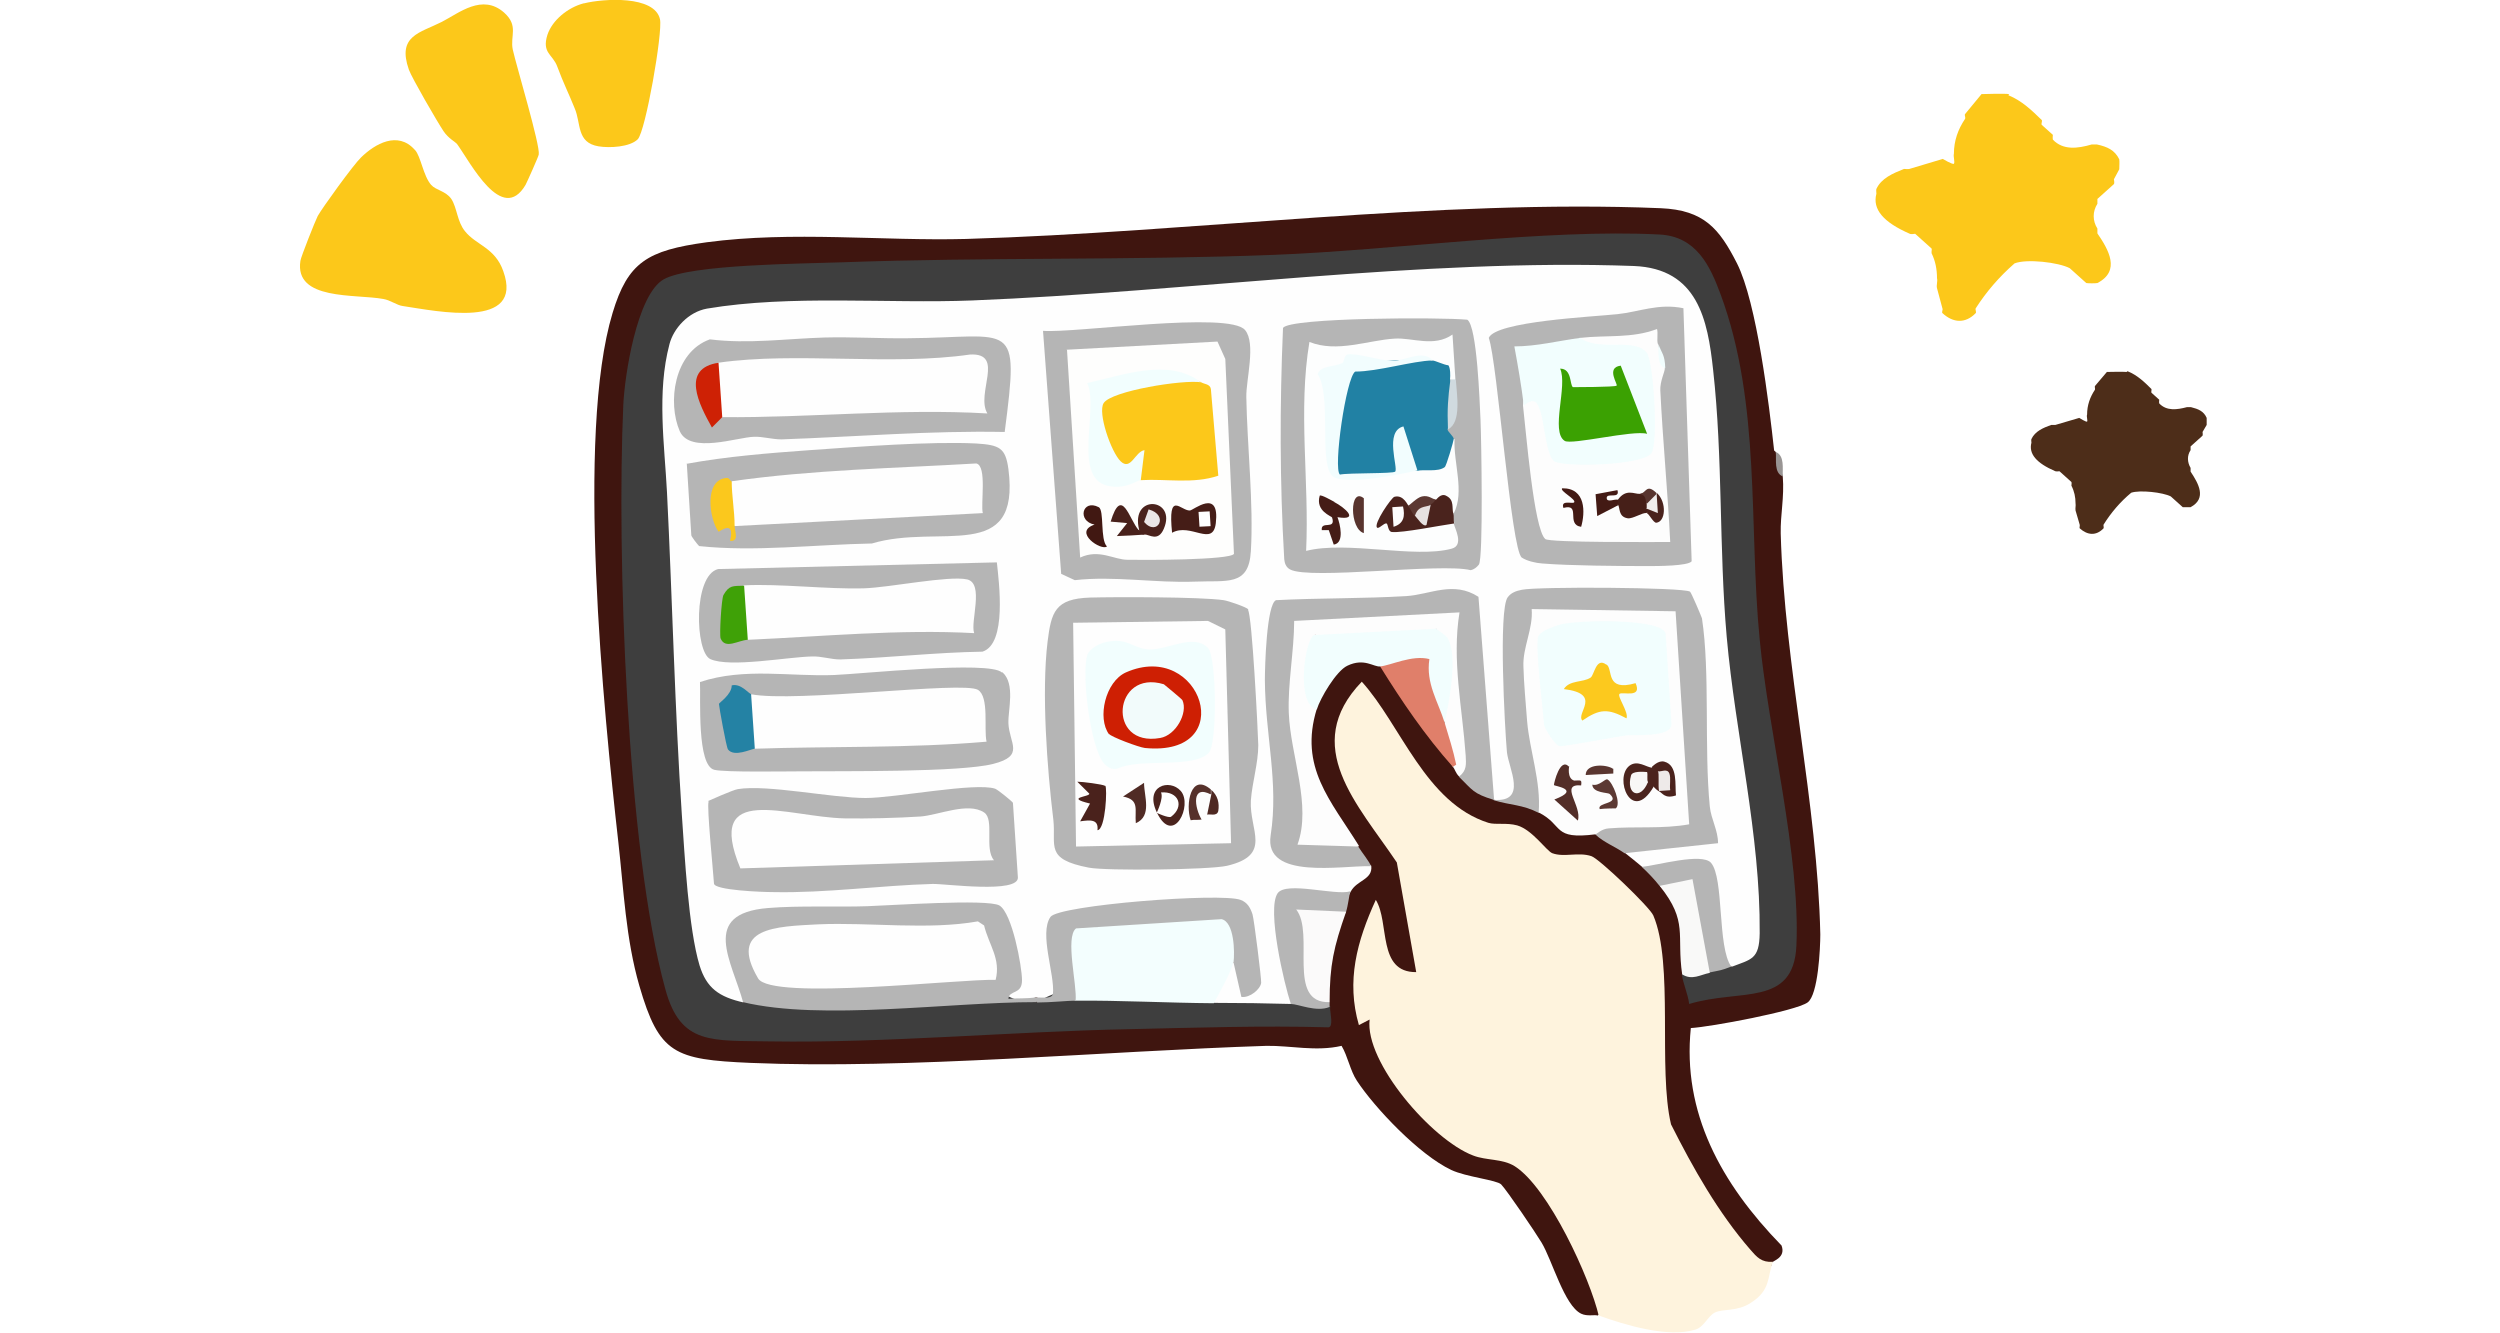 <svg width="375" height="200" viewBox="0 0 375 200" fill="none" xmlns="http://www.w3.org/2000/svg">
<rect width="375" height="200" fill="white"/>
<g clip-path="url(#clip0_536_1702)">
<path d="M301.251 14.282C303.292 15.115 304.776 16.56 306.261 18.005C306.384 18.172 306.137 18.561 306.261 18.727L307.931 20.228C307.931 20.228 307.869 20.728 307.931 20.95C309.477 22.562 311.642 22.284 313.745 21.673C313.992 21.673 314.301 21.673 314.549 21.673C316.095 22.006 317.208 22.506 317.889 23.896C317.951 24.285 317.889 24.951 317.889 25.396L317.085 26.896C317.085 26.896 317.208 27.452 317.085 27.619L314.611 29.842C314.611 29.842 314.611 30.342 314.611 30.564C313.868 31.731 313.868 33.12 314.611 34.287C314.611 34.51 314.611 34.788 314.611 35.01C316.281 37.455 318.136 40.622 314.611 42.456C314.301 42.512 313.25 42.512 312.941 42.456L310.467 40.233C308.797 39.344 303.972 38.789 302.179 39.511C299.89 41.512 297.973 43.734 296.365 46.235C296.241 46.402 296.488 46.791 296.365 46.958C294.818 48.569 292.963 48.458 291.355 46.958C291.231 46.791 291.478 46.457 291.355 46.235L290.551 43.234C290.427 42.79 290.674 42.178 290.551 41.734C290.551 40.4 290.303 39.122 289.746 38.011C289.685 37.733 289.808 37.455 289.746 37.288L287.272 35.065C287.272 35.065 286.654 35.176 286.468 35.065C282.51 33.343 280.84 31.398 281.458 29.064C281.458 28.786 281.397 28.508 281.458 28.341C282.201 26.73 283.932 26.007 285.602 25.34C285.85 25.34 286.159 25.396 286.406 25.34L291.416 23.84C291.416 23.84 292.901 24.729 293.086 24.562C293.272 24.34 292.963 23.451 293.086 23.062C293.086 21.117 293.705 19.394 294.756 17.838C294.88 17.616 294.633 17.283 294.756 17.116L297.23 14.115C297.23 14.115 300.756 14.004 301.374 14.115" fill="#FCC81A"/>
<path d="M319.126 55.682C320.548 56.238 321.661 57.294 322.713 58.35C322.775 58.461 322.651 58.739 322.713 58.905L323.888 59.961C323.888 59.961 323.826 60.35 323.888 60.517C325.001 61.684 326.548 61.462 328.032 61.073C328.218 61.073 328.403 61.073 328.651 61.073C329.764 61.35 330.568 61.684 331.001 62.684C331.001 62.962 331.001 63.407 331.001 63.74L330.382 64.796C330.382 64.796 330.444 65.185 330.382 65.352L328.589 66.963C328.589 66.963 328.589 67.297 328.589 67.519C328.032 68.352 328.094 69.353 328.589 70.186C328.589 70.353 328.589 70.52 328.589 70.742C329.764 72.52 331.063 74.743 328.589 76.077C328.403 76.077 327.599 76.077 327.414 76.077L325.62 74.465C324.445 73.854 320.981 73.465 319.682 73.909C318.012 75.299 316.652 76.91 315.538 78.689C315.476 78.8 315.6 79.078 315.538 79.244C314.425 80.411 313.126 80.3 311.951 79.244C311.889 79.133 312.013 78.855 311.951 78.689L311.332 76.577C311.27 76.243 311.394 75.799 311.332 75.521C311.332 74.576 311.147 73.687 310.714 72.854C310.714 72.687 310.776 72.465 310.714 72.298L308.92 70.686C308.92 70.686 308.487 70.742 308.302 70.686C305.456 69.464 304.281 68.075 304.714 66.407C304.714 66.241 304.652 66.019 304.714 65.852C305.271 64.685 306.446 64.185 307.683 63.74C307.869 63.74 308.116 63.74 308.302 63.74L311.889 62.684C311.889 62.684 312.94 63.351 313.064 63.24C313.188 63.073 312.94 62.462 313.064 62.184C313.064 60.795 313.497 59.572 314.239 58.461C314.301 58.294 314.177 58.072 314.239 57.905L316.033 55.793C316.033 55.793 318.569 55.738 319.002 55.793" fill="#4D2D19"/>
<path d="M266.366 67.796L267.417 71.464C267.665 74.632 267.046 77.188 267.108 80.022C267.665 100.083 272.613 120.422 273.046 140.15C273.046 142.15 272.737 149.263 271.128 150.375C269.335 151.653 256.593 154.043 253.625 154.209C252.326 166.879 258.14 177.493 267.232 186.829C267.912 188.663 265.933 189.108 265.809 189.386C265.686 190.053 265.376 190.664 264.696 190.775C260.861 191.442 246.264 168.158 248.12 162.323L247.749 144.818C248.058 137.427 240.636 128.702 232.1 129.369C228.699 126.035 227.152 124.812 221.957 124.645C214.349 120.033 208.411 113.42 204.267 104.918C200.247 109.03 201.67 114.809 204.391 119.2C211.071 127.091 213.792 136.927 213.112 146.596C208.349 148.374 206.37 143.984 205.814 140.316C204.762 140.983 203.216 152.153 206.618 152.82C208.288 161.378 216.019 171.77 226.286 172.826C233.894 175.937 238.657 189.33 241.069 196.221L239.646 197.332C239.213 197.166 238.1 197.499 237.172 197.054C234.636 195.832 232.843 189.052 231.234 186.385C230.369 184.94 226.039 178.549 225.173 177.66C224.493 176.993 219.916 176.549 217.689 175.493C212.865 173.215 206.185 166.157 203.525 162.1C202.535 160.6 202.164 158.433 201.237 156.877C197.402 157.766 193.567 156.821 189.98 156.877C165.796 157.655 136.107 160.433 112.542 159.433C101.161 158.933 98.873 158.099 95.904 147.874C93.863 140.817 93.554 133.426 92.75 126.313C90.523 106.529 86.379 65.184 91.884 46.957C94.172 39.344 97.079 37.566 105.986 36.343C118.851 34.62 132.458 36.176 144.89 35.843C178.723 34.843 215.833 29.841 249.109 31.231C255.604 31.509 257.892 34.287 260.552 39.511C263.521 45.401 265.376 60.739 266.119 67.574L266.366 67.796Z" fill="#3F150F"/>
<path d="M239.832 197.444C238.533 191.776 232.286 178.161 227.214 174.938C225.359 173.771 222.947 174.104 220.968 173.326C214.782 170.992 204.701 159.322 205.443 152.931L203.835 153.765C201.917 147.152 203.525 141.206 206.371 134.982C208.474 138.372 206.556 145.874 212.432 145.818L209.525 129.369C203.711 120.7 194.99 111.92 204.268 102.251C210.144 108.753 213.793 120.422 223.256 123.423C224.369 123.757 225.977 123.368 227.586 123.812C229.874 124.479 231.977 127.647 232.843 127.98C234.637 128.647 236.74 127.758 238.719 128.425C239.894 128.814 247.44 136.038 247.996 137.316C251.089 144.54 248.677 160.378 250.656 168.658C253.934 175.16 257.707 181.884 262.593 187.497C263.521 188.552 264.201 189.386 265.933 189.275C265.067 191.498 265.686 193.498 262.593 195.443C260.552 196.777 258.449 196.277 257.212 196.888C256.161 197.444 255.604 199.055 254.305 199.444C250.223 200.723 243.667 198.722 239.832 197.333V197.444Z" fill="#FEF3DD"/>
<path d="M62.257 22.506C63.123 23.451 63.494 26.396 64.669 27.73C65.411 28.564 66.834 28.619 67.7 29.842C68.566 31.176 68.566 33.232 69.741 34.676C71.411 36.788 74.256 37.122 75.493 40.678C78.647 49.458 65.597 46.68 60.401 45.902C59.535 45.791 58.546 45.013 57.494 44.846C53.288 44.068 44.134 45.124 45.062 39.122C45.124 38.566 47.289 33.12 47.66 32.398C48.34 31.176 53.041 24.674 54.154 23.618C56.257 21.562 59.659 19.617 62.195 22.451L62.257 22.506Z" fill="#FCC81A"/>
<path d="M68.567 21.617C68.319 21.284 67.268 20.784 66.526 19.672C65.598 18.283 61.763 11.67 61.33 10.448C59.536 5.335 63 4.946 66.278 3.279C68.876 1.945 72.34 -1 75.618 1.89C77.844 3.89 76.484 5.391 76.917 7.447C77.473 9.948 81.061 21.84 80.813 23.174C80.813 23.396 79.02 27.397 78.834 27.73C75.309 33.732 70.546 24.34 68.567 21.617Z" fill="#FCC81A"/>
<path d="M87.617 0.5C90.524 -0.222 98.193 -0.723 98.998 2.89C99.43 4.835 96.833 19.728 95.657 20.895C94.482 22.062 91.452 22.228 89.782 21.951C86.442 21.395 87.184 18.505 86.194 16.227C85.328 14.059 84.524 12.503 83.597 10.003C82.916 8.113 81.246 8.002 82.112 5.224C82.854 3.001 85.205 1.111 87.555 0.5H87.617Z" fill="#FCC81A"/>
<path d="M267.417 71.465C266.056 70.909 266.489 68.964 266.365 67.797C267.726 68.353 267.355 70.298 267.417 71.465Z" fill="#999594"/>
<path d="M111.49 150.431C107.531 153.71 102.893 146.763 102.707 142.985C99.615 114.643 97.945 86.024 97.821 57.072C98.934 46.069 101.903 44.846 113.902 43.901C144.024 44.068 174.393 42.123 204.7 39.4C216.637 38.678 228.327 38.344 240.264 38.233C257.088 38.122 258.139 46.291 259.067 59.239C259.933 85.135 262.098 110.92 265.623 136.594C266.365 140.595 265.066 147.708 259.747 144.985C258.943 145.096 258.263 144.985 257.768 144.429L255.541 130.426C251.954 131.037 248.923 130.926 246.326 130.037C245.831 129.592 244.284 128.369 243.728 127.925L244.47 126.369L255.912 125.146C254.49 115.477 253.871 105.696 254.057 95.694C254.057 94.805 253.191 90.526 252.511 90.137C251.212 89.414 228.327 89.359 227.77 90.303C226.286 92.86 227.461 108.808 227.77 112.643C229.997 118.589 228.76 120.978 224.121 119.978L222.327 118.2C221.709 108.864 220.905 99.528 219.977 90.248C210.947 90.637 201.731 91.026 192.329 91.581C190.598 91.915 192.082 115.866 192.639 118.089C191.216 129.036 192.144 129.259 203.957 128.481L205.689 129.87C205.937 131.982 203.525 131.982 202.597 133.76L201.793 135.316L193.01 134.871C192.577 139.706 193.752 144.596 194.927 149.264L193.69 150.598C190.536 152.765 185.155 152.71 182.062 150.431C179.897 149.264 182.619 144.429 184.969 144.318L186.763 144.763C188.124 152.376 186.887 136.761 185.402 136.261C182.866 135.427 159.672 137.316 158.806 138.372C158.621 141.484 158.868 144.596 159.548 147.764C160.167 149.987 157.322 150.376 155.404 149.598C152.683 150.82 147.797 150.042 151.631 147.43C152.002 146.319 150.085 137.65 148.972 136.983C147.673 136.205 119.592 137.372 116.995 137.539C112.232 137.817 109.263 138.261 110.871 143.374C112.48 146.263 112.665 148.653 111.428 150.431H111.49Z" fill="#FEFEFE"/>
<path d="M199.505 151.098C199.505 151.876 200.062 154.043 199.258 154.099C189.362 153.821 179.342 154.154 169.384 154.376C152.066 154.71 132.644 156.488 115.573 156.21C106.79 156.044 102.09 156.822 99.801 148.375C93.987 127.313 92.503 82.968 93.493 60.795C93.678 56.405 95.534 44.179 99.554 41.901C103.574 39.622 120.521 39.567 126.335 39.344C147.612 38.566 169.631 39.067 190.97 38.233C208.721 37.566 231.977 34.288 248.925 35.177C254.491 35.455 256.532 39.956 258.079 44.124C264.202 60.628 262.284 79.022 263.954 95.916C265.253 109.642 270.078 128.48 269.459 141.873C269.026 151.098 260.986 148.264 253.378 150.598C253.192 149.097 252.512 147.708 252.265 146.152C253.44 144.874 255.357 144.151 256.409 145.93C256.532 143.818 258.264 143.373 259.687 145.041C262.717 143.874 263.893 143.929 263.954 139.984C264.078 125.257 260.305 110.142 259.006 95.527C257.831 82.19 258.45 68.742 256.965 55.46C256.161 48.014 254.677 40.289 245.09 39.9C213.608 38.733 178.043 43.79 145.819 45.068C133.139 45.569 118.604 44.179 106.048 46.291C103.265 46.791 101.038 49.236 100.42 51.626C98.502 58.906 99.678 66.686 100.049 73.854C100.853 89.914 101.224 106.53 102.275 122.201C102.708 128.314 103.265 139.261 104.935 144.818C105.986 148.208 107.842 149.542 111.553 150.375L113.656 149.264C125.903 150.32 138.211 150.209 150.581 148.931C151.571 149.875 153.241 150.32 155.591 150.32C158.869 148.375 160.787 148.264 161.405 150.042C167.281 147.652 176.249 148.097 182.187 150.431C185.96 150.431 189.98 150.487 193.815 150.598C194.619 149.431 196.598 149.597 199.629 151.042L199.505 151.098Z" fill="#3E3E3E"/>
<path d="M224.058 119.978C220.966 119.033 220.904 118.533 218.863 116.533C218.801 108.919 218.183 101.251 217.069 93.637L218.987 91.915C218.677 93.971 217.131 93.693 215.152 93.248C212.492 93.471 195.545 94.804 194.741 94.193C194.432 93.971 194.246 93.637 194.122 93.248C195.669 94.082 195.916 95.749 194.865 98.194C194.865 107.363 195.669 116.421 197.153 125.368C199.936 124.979 202.163 125.591 203.771 127.036C204.204 127.758 205.565 129.425 205.627 129.925C201.297 129.814 189.545 132.037 190.597 125.313C191.834 117.366 189.793 110.364 189.731 102.029C189.731 100.084 189.978 90.637 191.401 90.025C197.895 89.692 204.39 89.803 210.946 89.414C214.533 89.192 217.997 87.08 221.77 89.525L224.12 120.034L224.058 119.978Z" fill="#B5B5B5"/>
<path d="M224.06 119.978C229.194 120.367 226.287 115.255 226.039 112.809C225.73 109.42 224.74 91.415 226.163 89.581C226.658 88.914 227.4 88.636 228.266 88.469C230.493 87.969 252.45 88.08 253.501 88.747C253.687 88.858 255.233 92.526 255.295 92.748C256.532 100.917 255.604 112.143 256.47 120.978C256.656 122.868 257.707 124.535 257.707 126.48L243.667 127.98C242.368 127.036 240.574 126.369 239.337 125.202C238.595 123.924 238.904 123.257 240.389 122.979L251.584 122.479L249.728 93.749C249.11 93.082 232.224 92.526 231.42 92.915C228.513 94.36 231.977 116.922 232.534 120.589L230.802 121.923C228.266 120.645 226.596 120.812 224.06 120.034V119.978Z" fill="#B5B5B5"/>
<path d="M230.801 121.867C231.172 117.255 229.44 112.587 229.069 108.197C228.884 105.696 228.575 102.529 228.513 99.972C228.389 97.083 229.997 94.304 229.75 91.359L251.336 91.692L253.377 123.646C249.357 124.368 245.336 123.924 241.316 124.257C240.264 124.313 239.522 125.091 239.337 125.146C232.78 125.98 234.636 123.812 230.801 121.867Z" fill="#FDFDFD"/>
<path d="M203.773 126.98L194.619 126.702C196.784 120.811 193.568 113.309 193.321 106.974C193.135 102.64 194.125 97.583 194.125 93.137L218.927 91.859C217.752 99.028 219.36 106.196 219.855 113.365C219.917 114.588 220.04 115.588 218.865 116.477C218.308 115.921 218.247 115.366 217.937 115.032C216.267 112.42 215.834 110.197 216.7 108.364C216.453 103.418 216.02 98.694 215.401 94.249C215.401 94.804 215.216 95.693 214.783 95.749C213.237 96.027 199.444 96.805 198.516 96.582L197.217 95.138L198.021 96.471C197.155 99.695 197.032 102.973 197.526 106.307C194.805 115.088 199.629 120.089 203.835 126.869L203.773 126.98Z" fill="#FDFDFD"/>
<path d="M216.698 108.419L214.843 107.974C213.667 105.529 212.925 102.917 212.678 100.305C209.956 101.195 208.039 101.083 207.049 99.972C206.06 100.083 204.637 98.638 202.101 99.861C200.431 100.639 198.019 104.751 197.524 106.418C194.246 105.751 195.792 95.304 197.215 95.249L215.399 94.304C215.399 94.304 216.946 95.36 217.131 95.693C218.739 98.361 217.379 105.251 216.698 108.363V108.419Z" fill="#F2FEFE"/>
<path d="M202.535 133.759C202.411 134.037 202.226 135.76 201.916 136.76C201.236 138.205 199.628 138.594 197.03 138.038C196.535 138.483 197.03 149.153 199.442 150.32C199.442 150.542 199.442 150.82 199.442 151.042C197.463 151.876 194.742 150.597 193.628 150.597C192.639 147.652 189.979 136.371 191.649 133.982C192.948 132.148 200.246 134.371 202.535 133.704V133.759Z" fill="#B6B6B6"/>
<path d="M259.685 144.985C258.139 145.596 258.015 145.541 256.407 145.874L254.675 145.485L252.572 134.149C251.088 134.149 249.851 133.704 248.923 132.87C248.181 131.926 247.13 130.814 246.264 130.036C248.552 129.814 255.294 127.869 256.655 129.425C258.634 131.759 257.582 142.04 259.685 144.985Z" fill="#B5B5B5"/>
<path d="M206.987 99.972C208.657 99.806 211.812 98.194 214.409 98.861C213.853 102.529 215.708 105.196 216.698 108.419C217.316 110.475 217.997 112.587 218.43 114.699L217.935 115.032C213.729 110.309 210.265 105.196 206.987 99.917V99.972Z" fill="#E07F6A"/>
<path d="M201.917 136.76C200.062 142.04 199.443 144.763 199.443 150.32C192.887 150.542 197.278 140.039 194.433 136.427L201.917 136.76Z" fill="#FBFAFA"/>
<path d="M248.985 132.87L253.871 131.87L256.469 145.929C255.046 146.207 253.809 147.096 252.325 146.152C251.459 140.206 253.253 138.261 248.985 132.926V132.87Z" fill="#F9F9F8"/>
<path d="M187.196 91.47C187.815 92.303 188.681 109.531 188.743 111.753C188.743 114.476 187.815 117.422 187.629 120.089C187.382 124.59 190.908 128.258 184.042 129.87C181.382 130.481 165.858 130.647 163.322 130.147C156.642 128.869 158.436 126.869 158.003 122.979C157.075 115.365 156.209 103.918 157.137 96.249C157.693 91.803 158.25 89.803 163.507 89.636C167.28 89.525 180.084 89.525 183.547 90.025C184.289 90.136 187.011 91.081 187.258 91.414L187.196 91.47Z" fill="#B5B5B5"/>
<path d="M220.1 47.958C221.584 48.958 221.955 60.517 222.079 63.018C222.203 65.907 222.512 83.746 221.832 84.69C221.522 85.079 221.151 85.413 220.595 85.524C216.141 84.412 196.473 87.024 193.504 85.413C192.885 85.079 192.7 84.468 192.638 83.912C191.957 72.354 191.957 60.739 192.452 49.181C193.504 47.624 216.203 47.569 220.1 47.958Z" fill="#B5B5B5"/>
<path d="M252.511 46.18L253.748 84.19C253.253 84.913 248.49 84.913 247.253 84.913C242.924 84.913 235.44 84.857 231.358 84.524C230.368 84.468 229.007 84.135 228.265 83.635C226.657 82.412 224.616 54.349 223.317 50.681C224.368 48.18 239.027 47.514 242.614 47.124C245.831 46.791 248.8 45.457 252.511 46.235V46.18Z" fill="#B5B5B5"/>
<path d="M156.456 49.625C161.094 50.014 184.412 46.624 186.763 49.514C188.433 51.515 186.886 57.016 186.948 59.572C187.072 66.852 188.062 75.577 187.629 82.69C187.319 88.025 184.041 87.025 179.155 87.247C173.403 87.469 167.032 86.358 161.218 87.025L159.177 86.08L156.456 49.681V49.625Z" fill="#B5B5B5"/>
<path d="M150.705 64.796C139.572 64.574 128.377 65.518 117.244 65.907C115.759 65.907 114.399 65.463 113.1 65.518C110.626 65.574 103.513 68.13 101.967 64.685C100.111 60.461 101.039 52.848 106.482 50.903C112.234 51.626 117.986 50.792 123.738 50.625C127.635 50.514 132.212 50.792 136.17 50.736C152.066 50.625 152.932 47.624 150.705 64.796Z" fill="#B5B5B5"/>
<path d="M106.232 120.144C106.232 120.144 109.943 118.477 110.685 118.366C115.077 117.644 124.787 119.7 129.859 119.7C134.251 119.7 146.373 117.31 149.28 118.311C149.713 118.477 151.878 120.256 151.94 120.422L152.682 131.592C152.868 134.093 141.735 132.537 139.879 132.592C132.024 132.815 123.86 133.982 116.004 133.815C114.273 133.815 107.16 133.537 107.098 132.537C106.974 130.647 105.985 120.811 106.294 120.256L106.232 120.144Z" fill="#B5B5B5"/>
<path d="M150.395 100.861C152.313 102.64 151.199 106.474 151.261 108.475C151.385 111.531 153.797 113.365 148.973 114.587C143.963 115.865 126.335 115.643 120.336 115.699C117.8 115.699 108.831 115.865 107.161 115.476C104.502 114.865 105.12 104.751 104.997 102.306C111.677 100.083 118.666 101.528 125.16 101.25C129.242 101.084 148.354 99.083 150.272 100.861H150.395Z" fill="#B5B5B5"/>
<path d="M102.955 69.575C109.016 68.464 115.325 67.964 121.51 67.519C128.561 67.019 139.571 66.186 146.375 66.519C149.962 66.741 150.828 67.186 151.261 70.353C153.116 84.691 140.932 78.467 130.788 81.523C122.191 81.69 113.161 82.801 104.872 81.912C104.625 81.69 103.697 80.467 103.697 80.301L103.017 69.52L102.955 69.575Z" fill="#B5B5B5"/>
<path d="M149.529 84.357C149.839 87.302 151.076 96.583 147.365 97.75C140.252 97.861 133.139 98.694 126.026 98.917C124.603 98.917 123.243 98.416 121.82 98.472C118.233 98.528 109.45 100.195 106.543 98.861C104.254 97.805 103.945 86.302 107.718 85.357L149.529 84.357Z" fill="#B5B5B5"/>
<path d="M111.491 150.431C109.821 144.207 104.935 137.038 115.202 136.204C119.841 135.815 125.531 136.093 130.17 135.927C133.572 135.815 148.107 134.815 149.9 135.815C151.818 136.927 153.302 144.985 153.302 147.041C153.302 149.264 151.385 148.43 151.261 149.819C152.622 149.708 154.045 149.819 155.405 149.597C156.147 149.764 156.147 150.042 155.405 150.319C142.293 150.319 123.304 153.154 111.429 150.319L111.491 150.431Z" fill="#B5B5B5"/>
<path d="M184.971 144.374C184.785 145.596 182.806 149.153 182.064 150.486C175.074 150.431 167.9 150.042 161.282 150.097C158.436 148.819 158.251 139.984 160.477 138.15C161.405 137.372 183.177 136.205 184.599 136.927C186.517 137.927 188.063 143.929 184.971 144.374Z" fill="#F3FEFE"/>
<path d="M155.405 149.653C156.209 149.541 157.693 149.93 157.941 149.097C158.25 146.152 155.838 140.039 157.57 137.538C158.807 135.76 183.114 133.87 186.083 134.982C187.134 135.371 187.567 136.204 187.877 137.149C188.124 137.983 189.237 146.93 189.176 147.43C189.052 148.374 187.506 149.708 186.207 149.541L185.032 144.373C185.217 142.817 185.155 138.316 183.238 137.872L161.404 139.261C159.734 140.594 161.59 147.763 161.342 150.097C160.167 150.097 157.631 150.375 155.528 150.375V149.653H155.405Z" fill="#B5B5B5"/>
<path d="M230.802 95.416C230.988 94.693 233.091 93.971 233.957 93.693C236.554 92.971 249.729 92.693 249.852 95.138L250.718 108.53C250.842 110.753 244.904 110.142 243.915 110.309C242.306 110.531 234.451 112.031 233.957 111.92C233.214 111.809 231.668 109.197 231.606 108.753C231.421 105.974 230.245 97.194 230.74 95.36L230.802 95.416Z" fill="#F2FEFE"/>
<path d="M235.378 114.921C235.378 114.921 235.007 116.755 236.121 117.088C237.11 117.088 237.296 116.866 237.172 117.81C233.832 117.533 237.358 120.922 236.677 123.09L233.152 119.922C237.296 118.366 233.09 117.922 233.09 117.755C233.09 117.421 234.018 113.587 235.316 114.976L235.378 114.921Z" fill="#532E28"/>
<path d="M247.809 115.032C248.798 114.365 249.231 114.699 248.675 115.755C248.737 117.422 247.685 117.366 247.005 115.866C245.582 117.589 245.582 118.089 247.128 117.366C248.056 116.255 248.427 116.699 247.994 118.089C244.716 123.59 242.057 116.699 244.407 114.866C245.644 113.921 247.005 115.143 247.809 115.143V115.032Z" fill="#4B241E"/>
<path d="M242.431 121.256C242.431 121.256 240.637 121.256 239.957 121.367C239.462 120.311 243.173 120.645 241.441 119.089C241.194 118.866 238.905 118.977 238.843 117.699C239.895 117.977 240.822 116.699 241.132 116.921C241.936 117.366 243.235 120.589 242.369 121.256H242.431Z" fill="#5C3933"/>
<path d="M247.81 115.032C247.81 115.032 248.738 113.976 249.666 114.254C251.707 114.81 251.212 117.755 251.397 119.311C249.727 119.867 249.418 118.978 248.862 118.7C249.789 117.199 249.727 116.199 248.676 115.699C248.49 115.699 248.119 115.143 247.81 114.977V115.032Z" fill="#4A221C"/>
<path d="M241.997 115.31C241.997 115.31 241.997 115.81 241.997 116.032L237.853 116.254C237.853 114.476 241.007 114.643 241.935 115.31H241.997Z" fill="#5A3630"/>
<path d="M248.677 115.699C250.1 115.81 249.976 118.2 248.862 118.7C248.553 118.533 248.244 118.255 247.997 117.977C247.749 117.7 247.193 117.422 247.131 117.255C245.275 117.422 245.275 116.255 247.007 115.755C247.502 115.755 248.615 115.588 248.677 115.643V115.699Z" fill="#4B231D"/>
<path d="M184.66 126.48L161.404 126.98L160.971 93.415L181.196 93.137L183.794 94.415L184.66 126.48Z" fill="#FEFEFE"/>
<path d="M218.06 78.522C218.184 79.189 219.669 81.801 217.751 82.301C212.246 83.801 202.041 81.078 195.918 82.634C196.413 72.187 194.681 61.628 196.413 51.292C200.557 52.959 205.257 51.014 209.216 50.792C211.875 50.625 215.092 52.126 217.875 50.181C217.999 52.404 218.184 54.627 218.308 56.849C218.122 57.516 217.813 57.516 217.504 56.849C215.958 56.738 214.782 55.404 214.844 54.015C212.927 53.737 210.948 53.904 208.845 54.571C203.649 54.404 198.206 54.738 200.247 60.128L199.876 69.075C199.876 73.687 209.339 71.131 211.133 69.353L212.679 70.575C212.679 69.464 213.731 68.853 215.648 68.742C215.834 66.852 216.7 65.852 218.184 65.852C217.999 69.464 219.73 73.743 218.06 77.022C217.071 76.521 216.205 75.799 215.463 74.91C213.978 75.41 212.618 75.743 211.381 75.855C206.185 77.744 211.071 78.355 214.226 78.689C215.03 76.91 217.256 76.577 218.184 78.466L218.06 78.522Z" fill="#FDFEFE"/>
<path d="M214.844 54.071C215.276 54.071 216.575 54.738 217.256 54.793C217.565 55.182 217.565 56.349 217.503 56.905C218.245 59.072 218.06 62.129 217.132 64.407C217.132 64.74 218.06 65.463 218.06 65.852C218.06 66.074 216.946 69.964 216.699 70.075C215.648 70.853 213.668 70.353 212.555 70.631H210.823C210.823 70.631 201.545 72.409 200.432 71.353C198.638 69.631 199.999 56.238 202.473 54.682C202.906 54.404 211.751 53.904 213.112 53.849C213.73 53.849 214.287 53.849 214.782 54.127L214.844 54.071Z" fill="#2181A4"/>
<path d="M211.255 75.91C213.235 75.132 213.544 75.577 212.183 77.355C213.111 77.022 213.915 76.466 214.595 75.744C213.668 75.021 214.162 74.854 215.399 74.966C215.461 74.966 216.142 73.854 217.008 74.41C218.183 75.021 217.75 76.244 217.997 77.022C218.121 77.411 217.997 78.022 218.121 78.522C216.08 78.8 210.328 79.967 208.781 79.8C208.163 79.745 208.225 78.578 207.977 78.522C207.606 78.411 206.802 79.411 206.555 79.133C205.998 78.578 208.72 74.632 209.152 74.521C210.575 74.132 211.194 75.91 211.317 75.91H211.255Z" fill="#4A231D"/>
<path d="M218.369 56.905C218.492 59.016 219.296 63.351 217.193 64.407C217.07 61.295 217.193 59.794 217.564 56.905H218.369Z" fill="#D0DADF"/>
<path d="M237.048 50.681C240.883 50.236 244.842 50.792 248.553 49.347C248.738 50.014 248.491 51.014 248.677 51.57L249.728 55.238C249.728 55.793 248.986 57.183 249.048 58.572C249.419 66.129 250.161 73.743 250.532 81.3C248.12 81.3 232.472 81.412 231.791 80.856C230.059 79.355 228.884 64.407 228.451 60.85C228.451 57.516 231.853 58.683 232.533 61.462L234.141 68.019C235.44 68.63 245.213 68.075 246.141 67.185C246.697 66.63 247.007 53.126 244.223 53.293C239.584 53.793 237.11 52.959 236.925 50.681H237.048Z" fill="#FDFDFD"/>
<path d="M237.049 50.681C239.77 52.792 245.152 50.569 247.007 52.904C248.059 54.237 248.801 66.629 247.687 68.019C246.141 69.853 234.822 70.075 233.214 69.241C231.977 68.575 231.606 63.406 231.111 61.85C230.616 60.294 230.184 59.517 228.575 60.85C228.204 57.849 227.709 54.96 227.153 51.959C230.493 51.959 233.709 51.125 237.049 50.681Z" fill="#F2FEFE"/>
<path d="M249.789 55.238C248.428 54.682 248.861 52.737 248.737 51.57C249.294 53.071 249.727 53.182 249.789 55.238Z" fill="#F2FEFE"/>
<path d="M159.983 52.459L182.62 51.236L183.796 53.848L185.094 83.079C184.538 84.023 171.425 84.023 169.137 83.968C167.096 83.968 164.869 82.3 162.024 83.634L160.045 52.403L159.983 52.459Z" fill="#FEFEFD"/>
<path d="M107.778 54.404C119.406 52.737 133.57 54.904 145.507 53.181C150.826 52.904 146.311 59.017 148.105 62.017C134.807 61.239 121.571 62.684 108.273 62.573C105.799 61.851 105.304 55.627 107.716 54.404H107.778Z" fill="#FEFEFE"/>
<path d="M107.778 54.404L108.335 62.573L106.788 64.129C104.871 60.684 102.026 55.238 107.84 54.404H107.778Z" fill="#CE2105"/>
<path d="M147.611 121.867C149.219 122.923 147.611 127.313 149.096 129.036L111.057 130.259C105.614 117.144 118.108 122.59 126.705 122.756C130.107 122.812 134.561 122.701 138.024 122.479C140.684 122.312 145.199 120.256 147.611 121.867Z" fill="#FEFEFE"/>
<path d="M112.667 104.14C119.346 105.418 144.396 102.139 146.685 103.473C148.417 104.529 147.551 109.364 147.984 111.253C136.356 112.253 124.728 111.92 113.161 112.309C110.502 111.92 110.193 104.974 112.605 104.14H112.667Z" fill="#FEFEFE"/>
<path d="M112.666 104.14L113.222 112.309C112.728 112.309 110.13 113.643 109.202 112.42C108.955 112.142 107.841 105.918 107.841 105.585C107.841 105.418 109.759 104.196 109.759 102.806C111.181 102.473 112.233 104.029 112.728 104.14H112.666Z" fill="#2482A4"/>
<path d="M109.759 72.187C121.881 70.464 134.128 70.242 146.436 69.519C148.106 69.853 147.055 75.743 147.426 76.966L110.192 78.911C107.718 77.522 107.408 73.854 109.759 72.242V72.187Z" fill="#FEFEFE"/>
<path d="M109.758 72.187C109.758 74.41 110.191 76.633 110.191 78.855C110.191 79.689 110.933 81.245 109.51 81.134C110.314 77.744 107.84 79.856 107.779 79.745C106.418 77.966 105.49 71.853 109.077 71.687C109.387 71.687 109.634 72.243 109.758 72.243V72.187Z" fill="#FBC81D"/>
<path d="M111.613 87.802C116.995 87.525 124.107 88.414 129.612 88.247C133.385 88.136 142.292 86.302 145.075 86.913C147.673 87.525 145.508 93.304 146.126 94.971C134.931 94.36 123.427 95.471 112.17 95.971C109.511 95.582 109.263 88.747 111.613 87.802Z" fill="#FEFEFE"/>
<path d="M111.613 87.802L112.17 95.971C110.747 96.027 108.768 97.472 108.088 95.749C107.902 95.249 108.211 89.803 108.521 89.247C109.387 87.747 109.943 87.914 111.613 87.858V87.802Z" fill="#3FA107"/>
<path d="M149.406 146.985C144.396 146.763 115.697 150.153 113.718 146.763C109.203 139.094 116.378 138.983 122.748 138.65C130.418 138.316 139.201 139.539 146.685 138.205L147.612 138.816C148.355 141.817 150.148 143.818 149.344 146.985H149.406Z" fill="#FEFEFE"/>
<path d="M241.005 99.694C241.995 100.417 240.758 103.807 245.335 102.473C246.386 104.807 243.356 103.696 242.923 104.085C242.552 104.474 244.345 106.863 243.974 107.752C241.191 106.252 239.954 106.307 237.356 108.086C236.305 106.974 240.449 104.085 234.573 103.362C235.439 101.973 237.418 102.417 238.593 101.639C239.15 101.25 239.397 98.527 240.943 99.694H241.005Z" fill="#FCC91E"/>
<path d="M247.068 115.81C247.192 116.255 247.006 116.922 247.192 117.311C246.079 120.089 243.852 119.2 244.656 116.31C244.842 115.643 246.388 115.755 247.13 115.81H247.068Z" fill="#F8F7F6"/>
<path d="M248.677 115.699C249.172 115.81 250.099 115.199 250.409 116.032C250.656 116.699 250.409 117.755 250.532 118.533L248.862 118.644C248.677 117.922 248.924 115.977 248.677 115.643V115.699Z" fill="#EEEAE9"/>
<path d="M165.92 96.305C169.199 95.582 169.879 97.305 172.415 97.416C175.26 97.472 179.033 94.971 181.198 97.194C182.497 98.528 182.62 111.587 181.321 112.921C178.971 115.366 170.93 113.643 167.59 115.31C166.786 115.477 166.106 115.088 165.611 114.532C163.57 112.198 162.209 101.306 163.075 98.305C163.385 97.305 164.869 96.527 165.92 96.305Z" fill="#F2FEFE"/>
<path d="M165.796 117.866C166.105 118.088 165.858 124.423 164.621 124.534C164.806 122.867 163.569 122.978 162.023 123.201L163.507 120.533C159.549 119.589 163.631 119.533 163.384 119.033L161.59 117.255C162.394 117.255 165.363 117.644 165.734 117.866H165.796Z" fill="#4A221C"/>
<path d="M173.527 121.867C175.135 121.052 175.135 121.052 173.527 121.867C171.609 117.866 175.444 116.755 177.114 118.644C178.97 120.756 176.001 127.035 173.527 121.867Z" fill="#4A231D"/>
<path d="M171.609 117.477C171.609 119.422 172.846 122.423 170.372 123.479C170.186 121.423 170.99 119.978 168.455 119.478L171.609 117.422V117.477Z" fill="#502B25"/>
<path d="M181.629 118.422V119.144C180.577 119.478 180.083 120.756 180.268 122.923C179.773 123.034 179.155 122.923 178.598 123.034C177.794 120.7 178.598 115.81 181.629 118.422Z" fill="#56312B"/>
<path d="M181.691 119.2C182.495 119.978 182.371 121.923 181.072 122.201C180.825 122.312 180.515 122.923 180.268 122.979C179.155 121.145 178.66 117.589 181.691 119.2Z" fill="#FDFDFD"/>
<path d="M181.629 118.422C182.68 119.311 182.928 120.478 182.742 121.645C182.557 122.534 181.382 122.034 181.072 122.201L181.691 119.2V118.478L181.629 118.422Z" fill="#4E2822"/>
<path d="M214.844 54.071C211.937 54.126 206.68 55.738 203.278 55.738C201.917 56.627 199.938 70.353 200.989 71.187C202.35 70.909 208.968 71.075 209.277 70.742C209.772 70.186 207.607 64.685 210.514 63.962L212.617 70.575C210.329 71.075 201.237 73.02 199.752 71.298C197.835 69.019 199.752 59.294 197.649 56.127C198.082 54.793 200.062 55.071 201.36 54.46C201.608 54.349 201.608 53.293 202.103 53.182C203.587 52.904 206.989 54.126 208.906 54.126C210.824 54.126 213.298 52.404 214.906 54.015L214.844 54.071Z" fill="#F2FDFE"/>
<path d="M200.123 75.299C201.731 76.133 204.02 78.133 200.618 77.578C200.989 78.522 201.731 81.468 200.061 81.69L199.319 79.522H198.267C198.082 78.022 200.432 79.578 199.814 77.633C199.752 77.411 197.278 76.688 197.958 74.354C198.144 74.132 199.752 75.077 200.185 75.299H200.123Z" fill="#451C16"/>
<path d="M204.576 74.743V79.967C202.411 79.356 202.411 72.965 204.576 74.743Z" fill="#58342E"/>
<path d="M215.338 74.91C215.153 75.244 214.905 75.577 214.534 75.688C213.978 76.911 213.174 77.466 212.122 77.3C211.751 76.855 211.565 76.299 211.194 75.855C211.442 75.855 212.493 74.632 213.297 74.466C214.287 74.243 214.844 74.855 215.277 74.91H215.338Z" fill="#5C3933"/>
<path d="M214.596 75.743L213.977 78.744C213.483 79.133 212.617 77.744 212.246 77.355C212.74 75.854 213.668 76.132 214.658 75.743H214.596Z" fill="#E6E1E0"/>
<path d="M210.453 75.966C210.762 77.355 210.638 78.522 209.03 79.022L208.845 76.077L210.515 75.966H210.453Z" fill="#FDFDFD"/>
<path d="M246.017 74.076C247.687 73.576 247.81 74.243 246.945 75.521C247.687 75.688 247.687 75.91 246.945 76.243C247.439 76.466 247.439 76.688 246.945 76.966C246.388 76.855 244.903 77.855 244.161 77.744C242.677 77.522 243.048 76.077 242.677 75.688C241.935 75.465 241.935 75.243 242.677 74.965C243.914 73.243 245.151 74.132 245.955 74.076H246.017Z" fill="#461F18"/>
<path d="M237.171 79.022C234.821 78.689 237.233 75.466 234.511 76.188C234.078 74.91 235.872 75.632 236.119 75.355C236.49 74.91 233.893 73.632 234.326 73.243C237.913 73.187 237.789 76.91 237.171 79.022Z" fill="#421913"/>
<path d="M242.799 75.743L239.583 77.41L239.335 74.132L242.614 73.52C243.047 74.909 241.005 73.854 241.005 74.687C241.005 75.465 242.242 74.798 242.675 74.965C242.799 75.021 242.614 75.521 242.675 75.688L242.799 75.743Z" fill="#431A14"/>
<path d="M247.067 77.022V76.299L248.551 73.965C250.036 75.355 249.85 78.3 248.428 78.411C247.995 78.411 247.314 77.022 247.067 77.022Z" fill="#4A231D"/>
<path d="M248.49 73.965C248.305 75.577 247.748 76.133 246.944 75.521C246.82 74.91 246.882 74.299 246.016 74.077C246.944 73.965 246.944 72.465 248.49 73.965Z" fill="#59352F"/>
<path d="M235.997 58.072C235.997 58.072 242.244 58.072 242.491 57.849C242.739 57.683 240.821 55.126 243.11 54.849L247.068 65.074C244.966 64.462 235.688 66.796 234.698 66.129C232.533 64.74 235.193 57.849 234.018 55.293C235.812 55.293 235.44 57.738 235.935 58.072H235.997Z" fill="#3BA102"/>
<path d="M180.208 57.349C180.579 57.627 181.507 57.572 181.631 58.35L182.744 71.353C179.033 72.632 174.827 71.798 171.24 72.02C165.549 72.02 162.766 62.24 164.869 59.072C166.106 57.183 177.734 55.627 180.27 57.405L180.208 57.349Z" fill="#FCC81A"/>
<path d="M180.208 57.349C177.487 56.905 166.725 58.627 165.55 60.461C164.622 61.906 166.663 67.796 168.086 69.186C169.632 70.686 170.25 67.741 171.673 67.519L171.116 72.02C170.56 72.02 169.137 73.298 166.663 72.965C160.54 72.242 164.931 61.406 163.076 57.46C168.395 56.293 175.322 53.626 180.147 57.349H180.208Z" fill="#F2FEFE"/>
<path d="M175.817 79.967C175.136 73.409 177.115 76.632 178.476 76.577C178.971 76.577 182.991 73.131 182.373 78.466C181.94 82.134 178.6 78.355 175.817 79.911V79.967Z" fill="#451D17"/>
<path d="M171.734 80.189C171.177 80.189 170.868 79.967 170.868 79.467C169.507 74.021 176.558 74.688 174.579 79.3C173.713 81.356 172.353 80.133 171.734 80.189Z" fill="#4A221C"/>
<path d="M164.806 76.077C165.672 76.521 164.991 80.967 166.043 81.967C165.239 82.69 160.847 79.8 164.187 78.689C161.528 78.189 162.332 74.799 164.806 76.077Z" fill="#411812"/>
<path d="M170.806 79.466C170.806 79.466 171.424 79.911 171.672 80.189C170.311 80.3 168.889 80.356 167.528 80.411L169.074 78.466L166.6 78.244C168.27 72.742 169.383 77.966 170.806 79.522V79.466Z" fill="#48211B"/>
<path d="M166.352 110.142C164.558 107.697 165.795 102.251 168.887 100.861C180.206 95.86 186.02 113.587 171.733 112.198C170.805 112.087 166.661 110.531 166.352 110.086V110.142Z" fill="#CE1F03"/>
<path d="M173.528 121.867C173.528 121.867 174.58 119.7 174.147 118.866C176.806 118.644 177.734 120.978 175.631 122.534C175.198 122.701 173.59 121.978 173.528 121.923V121.867Z" fill="#FEFEFE"/>
<path d="M248.491 73.965L248.677 76.966L247.007 76.299C247.007 76.299 247.007 75.799 247.007 75.577L248.553 74.021L248.491 73.965Z" fill="#F0EDEC"/>
<path d="M181.447 76.703L179.78 76.789L179.923 79.008L181.59 78.922L181.447 76.703Z" fill="#FEFEFE"/>
<path d="M172.291 76.41C175.445 77.244 173.59 80.578 171.61 78.3L172.291 76.41Z" fill="#EBE6E6"/>
<path d="M174.579 102.64C174.579 102.64 177.301 104.863 177.362 105.03C178.228 106.919 176.373 110.309 174.022 110.698C165.92 112.143 166.971 100.306 174.579 102.64Z" fill="#F2FBFB"/>
</g>
<defs>
<clipPath id="clip0_536_1702">
<rect width="286" height="200" fill="white" transform="translate(45)"/>
</clipPath>
</defs>
</svg>
